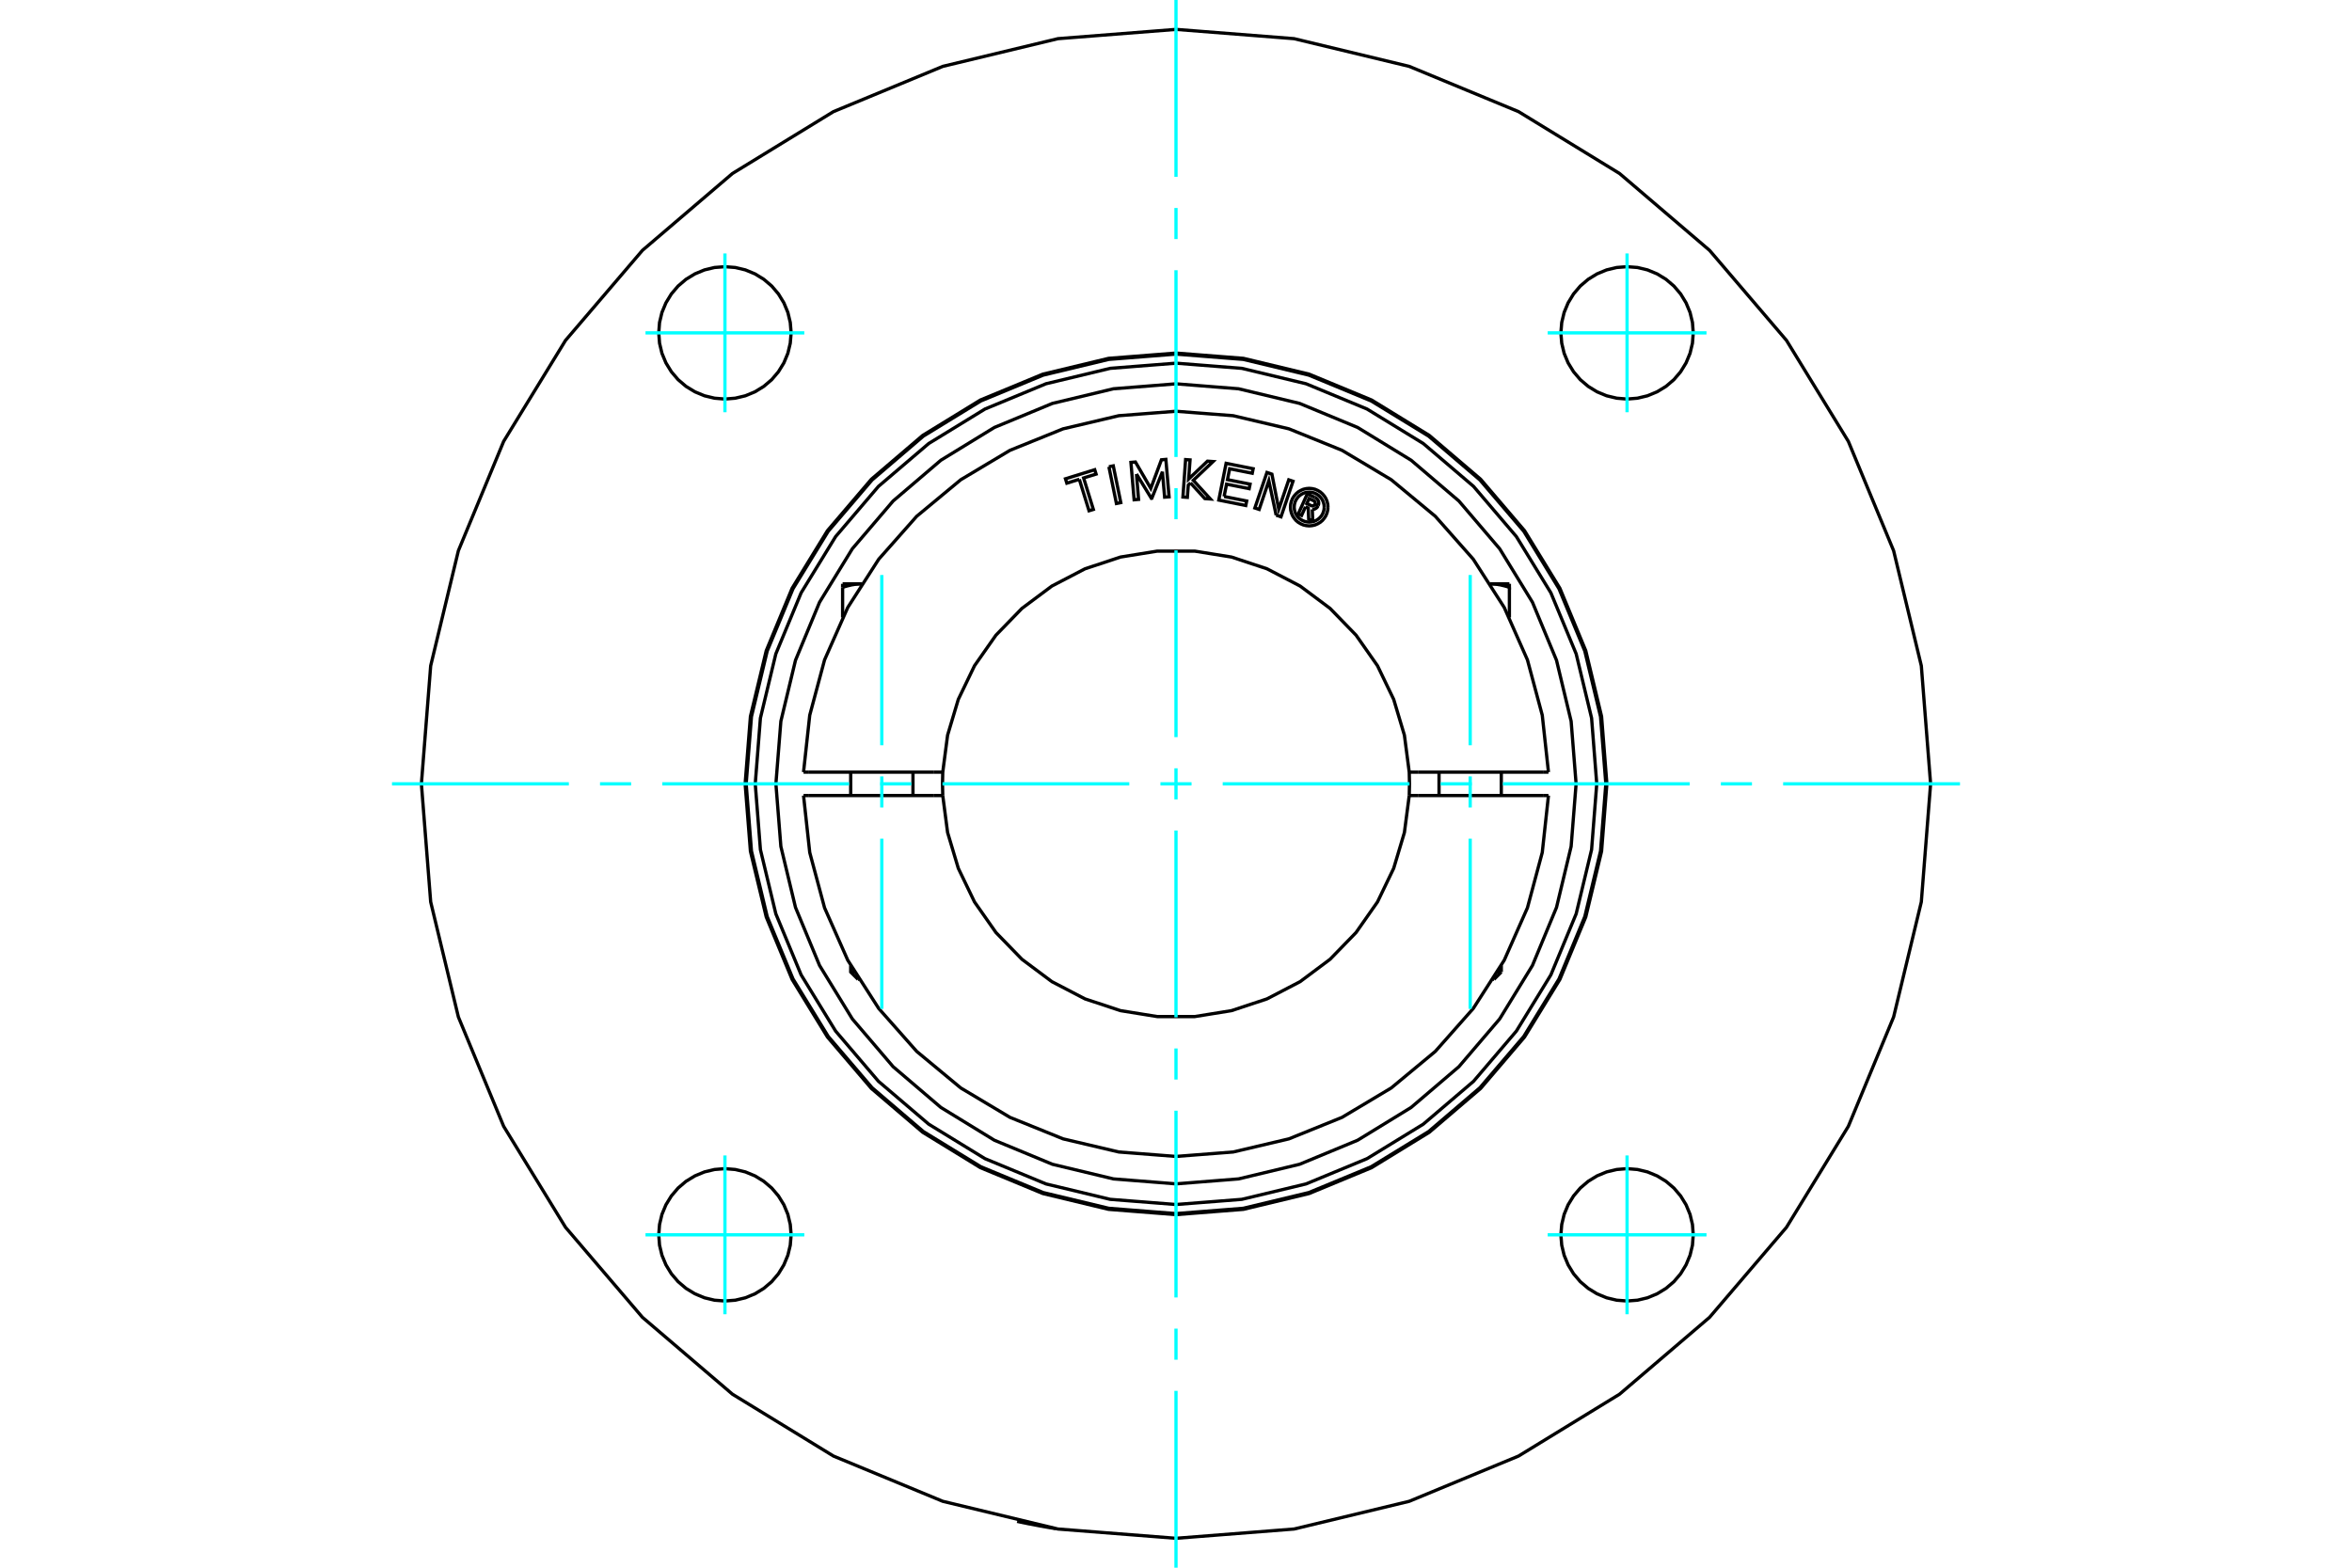 <?xml version="1.0" standalone="no"?>
<!DOCTYPE svg PUBLIC "-//W3C//DTD SVG 1.1//EN"
	"http://www.w3.org/Graphics/SVG/1.1/DTD/svg11.dtd">
<svg xmlns="http://www.w3.org/2000/svg" height="100%" width="100%" viewBox="0 0 36000 24000">
	<rect x="-1800" y="-1200" width="39600" height="26400" style="fill:#FFF"/>
	<g style="fill:none; fill-rule:evenodd" transform="matrix(1 0 0 1 0 0)">
		<g style="fill:none; stroke:#000; stroke-width:50; shape-rendering:geometricPrecision">
			<polyline points="16153,23401 16152,23401 16149,23400 16143,23399 16134,23398 16124,23396 16111,23394 16097,23392 16080,23389 16063,23386 16043,23383 16022,23379 15999,23375 15975,23371 15950,23366 15924,23362 15899,23357 15873,23352 15847,23347 15822,23342 15796,23337 15770,23332 15745,23328 15721,23323 15699,23318 15678,23314 15658,23310 15641,23306 15625,23303 15610,23300 15598,23297 15587,23295 15579,23293 15573,23292 15570,23291 15569,23291"/>
			<polyline points="24595,12000 24514,10968 24272,9962 23876,9006 23335,8124 22663,7337 21876,6665 20994,6124 20038,5728 19032,5486 18000,5405 16968,5486 15962,5728 15006,6124 14124,6665 13337,7337 12665,8124 12124,9006 11728,9962 11486,10968 11405,12000 11486,13032 11728,14038 12124,14994 12665,15876 13337,16663 14124,17335 15006,17876 15962,18272 16968,18514 18000,18595 19032,18514 20038,18272 20994,17876 21876,17335 22663,16663 23335,15876 23876,14994 24272,14038 24514,13032 24595,12000"/>
			<polyline points="25917,5096 25905,4937 25868,4783 25807,4636 25724,4500 25621,4379 25500,4276 25364,4193 25217,4132 25063,4095 24904,4083 24746,4095 24591,4132 24444,4193 24309,4276 24188,4379 24085,4500 24002,4636 23941,4783 23904,4937 23891,5096 23904,5254 23941,5409 24002,5556 24085,5691 24188,5812 24309,5915 24444,5998 24591,6059 24746,6096 24904,6109 25063,6096 25217,6059 25364,5998 25500,5915 25621,5812 25724,5691 25807,5556 25868,5409 25905,5254 25917,5096"/>
			<polyline points="25917,18904 25905,18746 25868,18591 25807,18444 25724,18309 25621,18188 25500,18085 25364,18002 25217,17941 25063,17904 24904,17891 24746,17904 24591,17941 24444,18002 24309,18085 24188,18188 24085,18309 24002,18444 23941,18591 23904,18746 23891,18904 23904,19063 23941,19217 24002,19364 24085,19500 24188,19621 24309,19724 24444,19807 24591,19868 24746,19905 24904,19917 25063,19905 25217,19868 25364,19807 25500,19724 25621,19621 25724,19500 25807,19364 25868,19217 25905,19063 25917,18904"/>
			<polyline points="12109,18904 12096,18746 12059,18591 11998,18444 11915,18309 11812,18188 11691,18085 11556,18002 11409,17941 11254,17904 11096,17891 10937,17904 10783,17941 10636,18002 10500,18085 10379,18188 10276,18309 10193,18444 10132,18591 10095,18746 10083,18904 10095,19063 10132,19217 10193,19364 10276,19500 10379,19621 10500,19724 10636,19807 10783,19868 10937,19905 11096,19917 11254,19905 11409,19868 11556,19807 11691,19724 11812,19621 11915,19500 11998,19364 12059,19217 12096,19063 12109,18904"/>
			<polyline points="12109,5096 12096,4937 12059,4783 11998,4636 11915,4500 11812,4379 11691,4276 11556,4193 11409,4132 11254,4095 11096,4083 10937,4095 10783,4132 10636,4193 10500,4276 10379,4379 10276,4500 10193,4636 10132,4783 10095,4937 10083,5096 10095,5254 10132,5409 10193,5556 10276,5691 10379,5812 10500,5915 10636,5998 10783,6059 10937,6096 11096,6109 11254,6096 11409,6059 11556,5998 11691,5915 11812,5812 11915,5691 11998,5556 12059,5409 12096,5254 12109,5096"/>
			<polyline points="29550,12000 29408,10193 28984,8431 28291,6757 27344,5211 26167,3833 24789,2656 23243,1709 21569,1016 19807,592 18000,450 16193,592 14431,1016 12757,1709 11211,2656 9833,3833 8656,5211 7709,6757 7016,8431 6592,10193 6450,12000 6592,13807 7016,15569 7709,17243 8656,18789 9833,20167 11211,21344 12757,22291 14431,22984 16193,23408 18000,23550 19807,23408 21569,22984 23243,22291 24789,21344 26167,20167 27344,18789 28291,17243 28984,15569 29408,13807 29550,12000"/>
			<line x1="13021" y1="14881" x2="13078" y2="14881"/>
			<line x1="13146" y1="14994" x2="13134" y2="14994"/>
			<polyline points="12897,8992 12906,8989 12915,8986 12924,8983 12933,8980 12942,8978 12951,8975 12959,8973 12968,8970 12977,8968 12985,8966 12994,8964 13002,8962 13011,8960 13019,8958 13027,8956 13035,8954 13044,8953 13052,8951 13060,8950 13068,8949 13076,8947 13084,8946 13092,8945 13100,8944 13108,8943 13116,8942 13124,8941 13132,8941 13140,8940 13148,8940 13156,8939 13164,8939 13172,8938 13180,8938 13188,8938"/>
			<line x1="12897" y1="9453" x2="12897" y2="8992"/>
			<line x1="12897" y1="8938" x2="12897" y2="8992"/>
			<line x1="12897" y1="8938" x2="13187" y2="8938"/>
			<line x1="22922" y1="14881" x2="22979" y2="14881"/>
			<line x1="22866" y1="14994" x2="22854" y2="14994"/>
			<line x1="23103" y1="9453" x2="23103" y2="8992"/>
			<polyline points="22812,8938 22820,8938 22828,8938 22836,8939 22844,8939 22852,8940 22860,8940 22868,8941 22876,8941 22884,8942 22892,8943 22900,8944 22908,8945 22916,8946 22924,8947 22932,8949 22940,8950 22948,8951 22956,8953 22965,8954 22973,8956 22981,8958 22989,8960 22998,8962 23006,8964 23015,8966 23023,8968 23032,8970 23041,8973 23049,8975 23058,8978 23067,8980 23076,8983 23085,8986 23094,8989 23103,8992 23103,8938"/>
			<line x1="22813" y1="8938" x2="23103" y2="8938"/>
			<polyline points="19982,7759 19922,7891 19871,7868 20009,7562 20123,7613"/>
			<polyline points="20176,7741 20181,7727 20184,7711 20184,7696 20182,7680 20177,7666 20170,7652 20160,7639 20149,7629 20137,7620 20123,7613"/>
			<polyline points="20176,7741 20127,7719 20129,7713 20130,7706 20130,7700 20130,7693 20128,7687 20125,7681 20121,7675 20116,7671 20111,7667 20105,7664 20036,7633 20002,7710 20071,7741 20077,7743 20084,7744 20090,7745 20097,7744 20103,7742 20109,7739 20114,7736 20119,7731 20123,7726 20127,7721 20175,7743"/>
			<polyline points="20086,7798 20102,7797 20117,7794 20132,7788 20146,7779 20158,7769 20168,7756 20175,7743"/>
			<polyline points="20086,7798 20093,7975 20031,7947 20024,7778 19982,7759"/>
			<polyline points="18736,7601 19082,7670 19068,7739 18655,7656 18767,7093 19181,7176 19167,7245 18821,7176 18788,7343 19134,7412 19120,7481 18774,7412 18736,7601"/>
			<polyline points="17395,7257 17427,7645 17359,7651 17310,7079 17379,7073 17614,7477 17777,7039 17845,7033 17894,7606 17826,7611 17792,7223 17630,7628 17623,7629 17395,7257"/>
			<polyline points="16520,7338 16329,7397 16308,7330 16756,7191 16777,7258 16586,7317 16735,7799 16669,7819 16520,7338"/>
			<polyline points="16973,7146 17040,7132 17155,7694 17088,7708 16973,7146"/>
			<polyline points="18222,7393 18188,7426 18174,7614 18106,7609 18147,7036 18215,7041 18194,7333 18482,7060 18567,7066 18265,7353 18526,7639 18441,7633 18222,7393"/>
			<polyline points="19533,7887 19421,7360 19273,7799 19207,7777 19392,7233 19468,7259 19573,7796 19726,7346 19791,7368 19607,7912 19533,7887"/>
			<polyline points="20326,7764 20323,7719 20312,7675 20295,7633 20271,7595 20242,7561 20208,7531 20169,7508 20128,7490 20084,7480 20039,7476 19994,7480 19950,7490 19909,7508 19870,7531 19836,7561 19807,7595 19783,7633 19766,7675 19755,7719 19752,7764 19755,7808 19766,7852 19783,7894 19807,7932 19836,7967 19870,7996 19909,8019 19950,8037 19994,8047 20039,8051 20084,8047 20128,8037 20169,8019 20208,7996 20242,7967 20271,7932 20295,7894 20312,7852 20323,7808 20326,7764"/>
			<polyline points="20269,7764 20266,7728 20257,7693 20244,7659 20225,7629 20201,7601 20174,7578 20143,7559 20110,7545 20075,7537 20039,7534 20003,7537 19968,7545 19935,7559 19904,7578 19876,7601 19853,7629 19834,7659 19820,7693 19812,7728 19809,7764 19812,7800 19820,7835 19834,7868 19853,7899 19876,7926 19904,7949 19935,7968 19968,7982 20003,7990 20039,7993 20075,7990 20110,7982 20143,7968 20174,7949 20201,7926 20225,7899 20244,7868 20257,7835 20266,7800 20269,7764"/>
			<line x1="14287" y1="11821" x2="14430" y2="11821"/>
			<line x1="12371" y1="11821" x2="14287" y2="11821"/>
			<line x1="12299" y1="11821" x2="12371" y2="11821"/>
			<line x1="12371" y1="12179" x2="12299" y2="12179"/>
			<line x1="14287" y1="12179" x2="12371" y2="12179"/>
			<line x1="14430" y1="12179" x2="14287" y2="12179"/>
			<line x1="21713" y1="12179" x2="21570" y2="12179"/>
			<line x1="23629" y1="12179" x2="21713" y2="12179"/>
			<line x1="23701" y1="12179" x2="23629" y2="12179"/>
			<polyline points="14430,11821 14426,12000 14430,12179"/>
			<polyline points="21570,12179 21574,12000 21570,11821"/>
			<line x1="23629" y1="11821" x2="23701" y2="11821"/>
			<line x1="21713" y1="11821" x2="23629" y2="11821"/>
			<line x1="21570" y1="11821" x2="21713" y2="11821"/>
			<polyline points="12299,12179 12394,13051 12621,13898 12976,14700 13450,15439 14031,16096 14706,16656 15459,17106 16272,17435 17125,17636 18000,17704 18875,17636 19728,17435 20541,17106 21294,16656 21969,16096 22550,15439 23024,14700 23379,13898 23606,13051 23701,12179"/>
			<polyline points="14430,12179 14504,12745 14668,13293 14916,13808 15244,14276 15642,14686 16100,15028 16607,15292 17150,15472 17714,15563 18286,15563 18850,15472 19393,15292 19900,15028 20358,14686 20756,14276 21084,13808 21332,13293 21496,12745 21570,12179"/>
			<polyline points="21570,11821 21496,11255 21332,10707 21084,10192 20756,9724 20358,9314 19900,8972 19393,8708 18850,8528 18286,8437 17714,8437 17150,8528 16607,8708 16100,8972 15642,9314 15244,9724 14916,10192 14668,10707 14504,11255 14430,11821"/>
			<polyline points="23701,11821 23606,10949 23379,10102 23024,9300 22550,8561 21969,7904 21294,7344 20541,6894 19728,6565 18875,6364 18000,6296 17125,6364 16272,6565 15459,6894 14706,7344 14031,7904 13450,8561 12976,9300 12621,10102 12394,10949 12299,11821"/>
			<polyline points="24579,12000 24498,10971 24257,9967 23862,9013 23323,8133 22652,7348 21867,6677 20987,6138 20033,5743 19029,5502 18000,5421 16971,5502 15967,5743 15013,6138 14133,6677 13348,7348 12677,8133 12138,9013 11743,9967 11502,10971 11421,12000 11502,13029 11743,14033 12138,14987 12677,15867 13348,16652 14133,17323 15013,17862 15967,18257 16971,18498 18000,18579 19029,18498 20033,18257 20987,17862 21867,17323 22652,16652 23323,15867 23862,14987 24257,14033 24498,13029 24579,12000"/>
			<polyline points="24440,12000 24361,10993 24125,10010 23738,9076 23210,8215 22554,7446 21785,6790 20924,6262 19990,5875 19007,5639 18000,5560 16993,5639 16010,5875 15076,6262 14215,6790 13446,7446 12790,8215 12262,9076 11875,10010 11639,10993 11560,12000 11639,13007 11875,13990 12262,14924 12790,15785 13446,16554 14215,17210 15076,17738 16010,18125 16993,18361 18000,18440 19007,18361 19990,18125 20924,17738 21785,17210 22554,16554 23210,15785 23738,14924 24125,13990 24361,13007 24440,12000"/>
			<polyline points="24124,12000 24048,11042 23824,10108 23456,9220 22954,8401 22330,7670 21599,7046 20780,6544 19892,6176 18958,5952 18000,5876 17042,5952 16108,6176 15220,6544 14401,7046 13670,7670 13046,8401 12544,9220 12176,10108 11952,11042 11876,12000 11952,12958 12176,13892 12544,14780 13046,15599 13670,16330 14401,16954 15220,17456 16108,17824 17042,18048 18000,18124 18958,18048 19892,17824 20780,17456 21599,16954 22330,16330 22954,15599 23456,14780 23824,13892 24048,12958 24124,12000"/>
			<line x1="13974" y1="12179" x2="13974" y2="11821"/>
			<line x1="13021" y1="11821" x2="13021" y2="12179"/>
			<polyline points="13021,14781 13021,14881 13134,14994"/>
			<line x1="22979" y1="12179" x2="22979" y2="11821"/>
			<line x1="22026" y1="11821" x2="22026" y2="12179"/>
			<line x1="22979" y1="14881" x2="22979" y2="14781"/>
			<line x1="22866" y1="14994" x2="22979" y2="14881"/>
		</g>
		<g style="fill:none; stroke:#0FF; stroke-width:50; shape-rendering:geometricPrecision">
			<line x1="18000" y1="24000" x2="18000" y2="21293"/>
			<line x1="18000" y1="20816" x2="18000" y2="20340"/>
			<line x1="18000" y1="19863" x2="18000" y2="17004"/>
			<line x1="18000" y1="16527" x2="18000" y2="16051"/>
			<line x1="18000" y1="15574" x2="18000" y2="12715"/>
			<line x1="18000" y1="12238" x2="18000" y2="11762"/>
			<line x1="18000" y1="11285" x2="18000" y2="8426"/>
			<line x1="18000" y1="7949" x2="18000" y2="7473"/>
			<line x1="18000" y1="6996" x2="18000" y2="4137"/>
			<line x1="18000" y1="3660" x2="18000" y2="3184"/>
			<line x1="18000" y1="2707" x2="18000" y2="0"/>
			<line x1="6000" y1="12000" x2="8707" y2="12000"/>
			<line x1="9184" y1="12000" x2="9660" y2="12000"/>
			<line x1="10137" y1="12000" x2="12996" y2="12000"/>
			<line x1="13473" y1="12000" x2="13949" y2="12000"/>
			<line x1="14426" y1="12000" x2="17285" y2="12000"/>
			<line x1="17762" y1="12000" x2="18238" y2="12000"/>
			<line x1="18715" y1="12000" x2="21574" y2="12000"/>
			<line x1="22051" y1="12000" x2="22527" y2="12000"/>
			<line x1="23004" y1="12000" x2="25863" y2="12000"/>
			<line x1="26340" y1="12000" x2="26816" y2="12000"/>
			<line x1="27293" y1="12000" x2="30000" y2="12000"/>
			<line x1="11096" y1="6311" x2="11096" y2="3880"/>
			<line x1="9880" y1="5096" x2="12311" y2="5096"/>
			<line x1="9880" y1="18904" x2="12311" y2="18904"/>
			<line x1="11096" y1="20120" x2="11096" y2="17689"/>
			<line x1="24904" y1="20120" x2="24904" y2="17689"/>
			<line x1="23689" y1="18904" x2="26120" y2="18904"/>
			<line x1="23689" y1="5096" x2="26120" y2="5096"/>
			<line x1="24904" y1="6311" x2="24904" y2="3880"/>
			<line x1="13497" y1="15445" x2="13497" y2="12839"/>
			<line x1="13497" y1="12362" x2="13497" y2="11886"/>
			<line x1="13497" y1="11409" x2="13497" y2="8803"/>
			<line x1="22503" y1="15445" x2="22503" y2="12839"/>
			<line x1="22503" y1="12362" x2="22503" y2="11886"/>
			<line x1="22503" y1="11409" x2="22503" y2="8803"/>
		</g>
	</g>
</svg>
